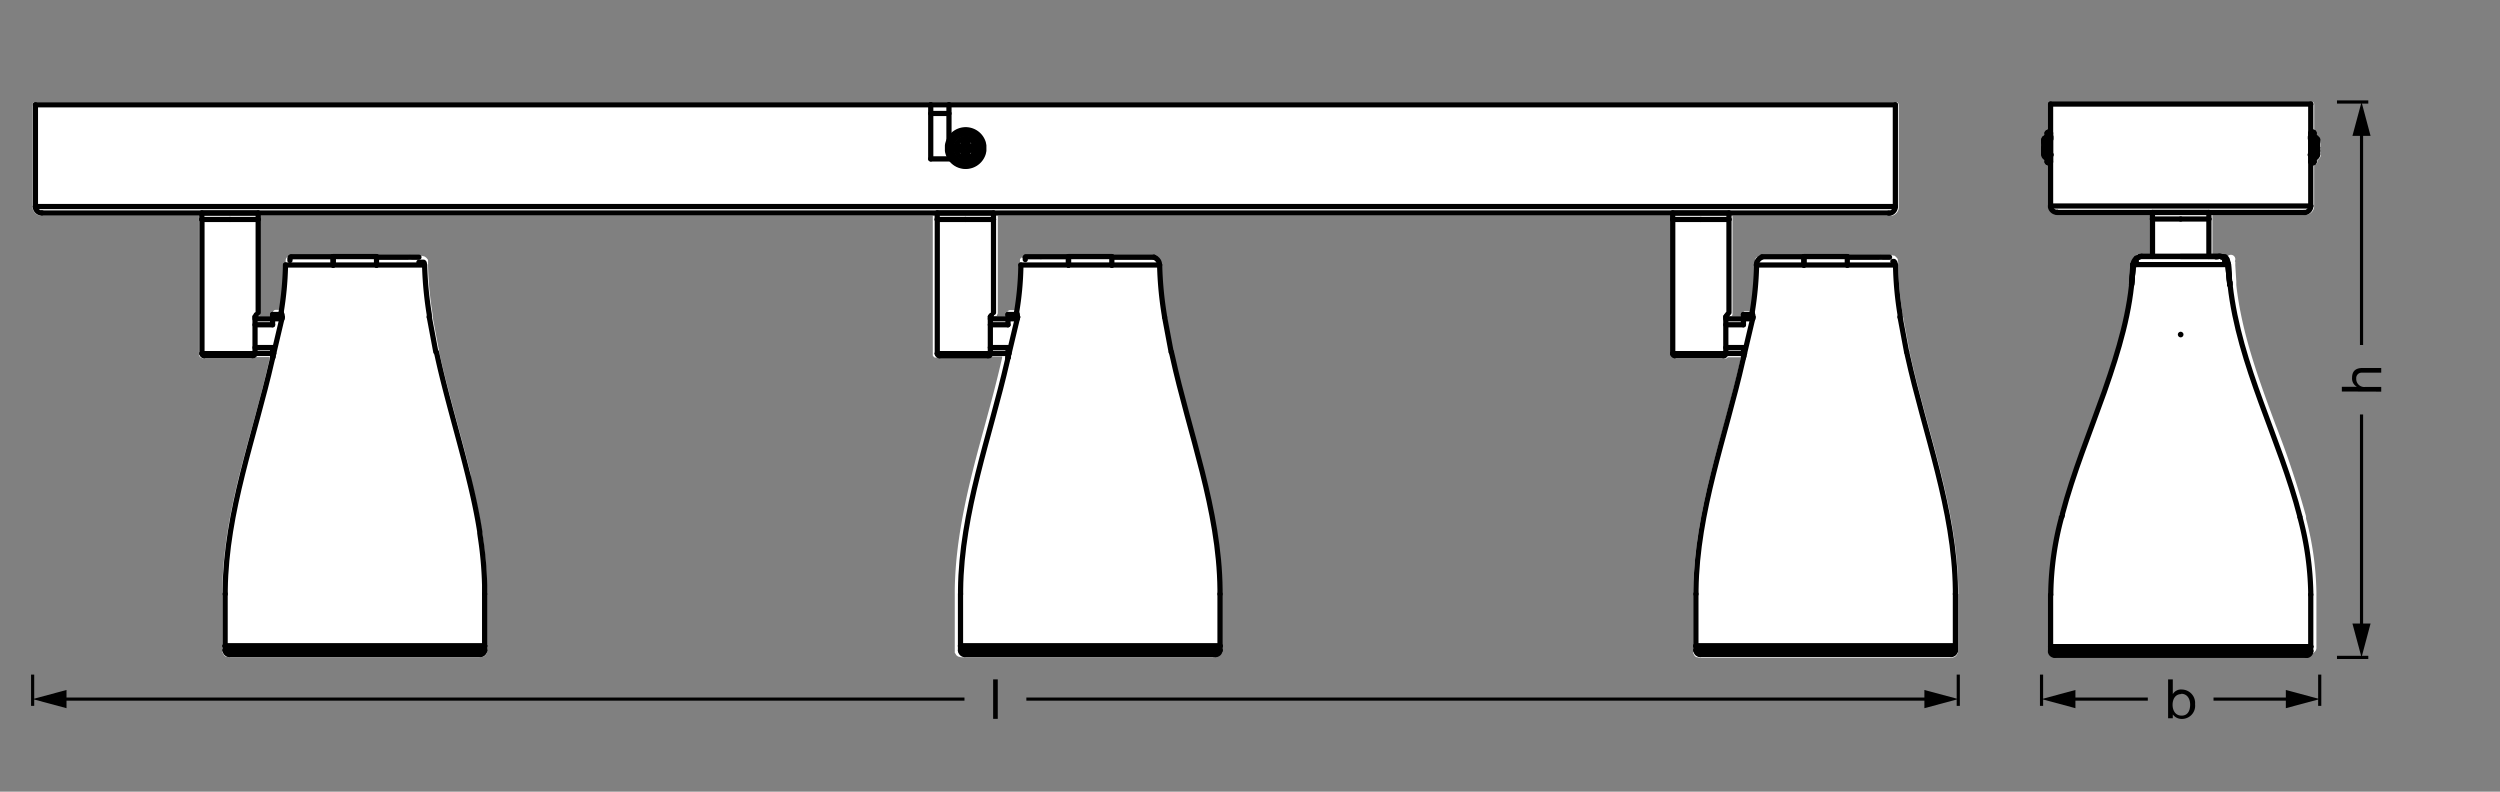 <svg xmlns="http://www.w3.org/2000/svg" viewBox="0 0 340.16 107.72"><rect x="0" y="0" width="340.16" height="107.72" fill="#808080" stroke="none"/><defs><style>.cls-1,.cls-3{fill:none;stroke:#000;stroke-linejoin:round;}.cls-1{stroke-width:0.43px;}.cls-2{fill:#fff;}.cls-3{stroke-linecap:round;stroke-width:0.71px;}</style></defs><g id="mn_k"><path d="M295,92.44h.64v2h0a1.3,1.3,0,0,1,1.24-.62,1.83,1.83,0,0,1,1.79,2,1.79,1.79,0,0,1-1.77,2,1.5,1.5,0,0,1-1.26-.61h0v.52H295Zm1.8,2c-.86,0-1.19.74-1.19,1.46s.35,1.47,1.23,1.47,1.16-.74,1.16-1.5S297.62,94.4,296.79,94.4Z"/><line class="cls-1" x1="315.63" y1="91.79" x2="315.63" y2="96.04"/><line class="cls-1" x1="277.78" y1="91.79" x2="277.78" y2="96.04"/><line class="cls-1" x1="301.18" y1="95.12" x2="311.87" y2="95.12"/><polygon points="311.02 96.36 315.63 95.12 311.02 93.88 311.02 96.36"/><line class="cls-1" x1="281.55" y1="95.12" x2="292.24" y2="95.12"/><polygon points="282.39 96.36 277.79 95.12 282.39 93.88 282.39 96.36"/><path d="M318.64,53.27v-.64h2.05v0a1.29,1.29,0,0,1-.66-1.22c0-1,.59-1.34,1.42-1.34H324v.64h-2.62a.73.73,0,0,0-.78.79,1.09,1.09,0,0,0,1.21,1.15H324v.64Z"/><line class="cls-1" x1="317.98" y1="13.88" x2="322.24" y2="13.88"/><line class="cls-1" x1="317.98" y1="89.45" x2="322.24" y2="89.45"/><line class="cls-1" x1="321.32" y1="46.94" x2="321.32" y2="17.64"/><polygon points="322.55 18.49 321.32 13.88 320.08 18.49 322.55 18.49"/><line class="cls-1" x1="321.32" y1="85.68" x2="321.32" y2="56.39"/><polygon points="322.55 84.84 321.32 89.45 320.08 84.84 322.55 84.84"/><path d="M135.13,92.44h.63v5.37h-.63Z"/><line class="cls-1" x1="266.45" y1="91.79" x2="266.45" y2="96.04"/><line class="cls-1" x1="4.44" y1="91.79" x2="4.44" y2="96.04"/><line class="cls-1" x1="139.65" y1="95.12" x2="262.68" y2="95.12"/><polygon points="261.84 96.36 266.45 95.12 261.84 93.88 261.84 96.36"/><line class="cls-1" x1="8.2" y1="95.12" x2="131.23" y2="95.12"/><polygon points="9.05 96.36 4.44 95.12 9.05 93.88 9.05 96.36"/></g><g id="Ebene_1" data-name="Ebene 1"><path class="cls-2" d="M315.63,19.05v0s0-.05,0-.07l0-.13,0-.07-.11-.15-.14-.13-.12-.07v-.27s0,0,0-.05,0,0,0-.05a.52.52,0,0,0-.13-.21.76.76,0,0,0-.18-.09h0l0,0h-.07V14.16a.28.28,0,0,0-.28-.28H279a.28.28,0,0,0-.28.28v3.55h-.06s-.06,0-.09,0h-.06a.61.61,0,0,0-.16.12.21.21,0,0,0-.07.12l0,.06s0,0,0,0,0,0,0,0v.28l-.25.18-.05.06,0,.09h0l0,.08v0a.06.06,0,0,0,0,0l0,0s0,.06,0,.08v0s0,0,0,0V20.5h0V21h0v.13s0,.05,0,.07l0,.14,0,.06.1.15.15.14.11.07V22s0,0,0,.08,0,0,0,.06a.62.62,0,0,0,.11.17.34.34,0,0,0,.17.08h.16V28s0,0,0,0h0l0,.19a1.2,1.2,0,0,0,.95.93l.18,0h12.71v.6s0,0,0,0V34.6h-1.11l0,0h-.05l-.07,0h-.23l-.21.06-.1,0-.07,0-.16.09h0l-.08.06-.11.1h0v0l0,0,0,0,0,0a.22.22,0,0,0-.05.08.25.25,0,0,0,0,.07h0l-.06.09,0,0,0,.08a.14.14,0,0,0,0,.06.06.06,0,0,0,0,0v0a46645507962.16,46645507962.16,0,0,1,0,.1.09.09,0,0,0,0,.05h0l0,.19s0,0,0,0l0,.51,0,.53c-.32,5.55-2.06,11.13-3.73,15.87l-.11.35c-.53,1.48-1.08,2.95-1.63,4.43-1.47,4-3,8.06-4.07,12.19l-.09.35s0,0,0,0l0,0,0,.1a42.31,42.31,0,0,0-1.44,10.09v.38h0v7.67h0a0,0,0,0,1,0,0l0,.17a.88.88,0,0,0,.68.66l.13,0h34.3l.16,0a.87.87,0,0,0,.66-.7v-.13h0V80.91h0v-.36a41.56,41.56,0,0,0-1.41-10l0-.21,0,0a.21.21,0,0,0,0-.08,124.63,124.63,0,0,0-4.13-12.42c-2.28-6.13-4.63-12.48-5.36-19.06l0-.35v-.15h0l-.14-2.2s0,0,0,0v0s0,0,0-.07h0s0,0,0-.07a.06.06,0,0,1,0,0s0,0,0-.06,0,0,0-.06,0,0,0,0l0-.06h0s0,0,0,0h0a.09.09,0,0,0,0-.07v0a.08.08,0,0,0,0,0l0,0h0v0l0-.07h0s0,0,0,0l-.06-.07,0,0A.27.27,0,0,0,303,35l0,0h0s0-.05-.07-.06l0,0h0l0,0h0a.15.15,0,0,0-.07,0l0,0,0,0h-.14l-.21-.06h-.13l-.1,0h-1.25V29.2h12.71l.2,0a1.21,1.21,0,0,0,.93-1v-.17h0V22.41h.07l0,0h.06a.46.46,0,0,0,.21-.13.54.54,0,0,0,.09-.22s0,0,0,0,0,0,0,0v-.27l.12-.07.06-.05.18-.22a.41.41,0,0,0,.05-.09l.06-.2V21h0v-.45h0v-.34h0v-1h0v-.1Z"/><line class="cls-3" x1="303.39" y1="38.75" x2="303.12" y2="36.02"/><line class="cls-3" x1="290.29" y1="36.02" x2="290.03" y2="38.75"/><line class="cls-3" x1="279.01" y1="80.9" x2="279.01" y2="87.98"/><line class="cls-3" x1="314.41" y1="87.98" x2="314.41" y2="80.9"/><polyline class="cls-3" points="301.93 34.88 301.9 34.88 301.89 34.89 301.86 34.89 301.85 34.9 301.81 34.9 301.8 34.91 301.76 34.91 301.75 34.92 301.71 34.92 301.7 34.93 301.68 34.93 301.67 34.94 301.63 34.94 301.62 34.94 301.58 34.94 301.53 34.96"/><path class="cls-3" d="M303.1,36v-.09s0-.08,0-.12v0h0v0h0v0h0v0h0v0h0v0l0,0h0v0h0c-.05-.06,0,0-.05-.09l0,0h0l0,0v0h0v0h0v0h0v0h0s0,0-.07-.07h0l0,0a1.28,1.28,0,0,0-.25-.15l-.05,0h0"/><polyline class="cls-3" points="302.34 34.97 302.35 34.97 302.35 34.96 302.36 34.96 302.36 34.95 302.37 34.95 302.37 34.94 302.36 34.94 302.36 34.93 302.34 34.93 302.33 34.92 302.3 34.92 302.29 34.91 302.26 34.91 302.26 34.9"/><path class="cls-3" d="M301.85,34.9H291.17"/><path class="cls-3" d="M312.94,70.31l0,0c-2.71-10.59-8.29-20.56-9.5-31.52l0-.35"/><line class="cls-3" x1="303.36" y1="38.23" x2="303.23" y2="36.02"/><path class="cls-3" d="M314.41,80.91v-.37A42.33,42.33,0,0,0,313,70.6l-.06-.21"/><path class="cls-3" d="M280.47,70.4l0,.11a41.85,41.85,0,0,0-1.43,10v.39"/><path class="cls-3" d="M290.19,36l0,.75c-.26,5.54-1.93,11-3.76,16.24l-.06.17-.06.18c-1.95,5.49-4.22,11-5.69,16.6l0,.18-.05.17"/><line class="cls-3" x1="302.46" y1="34.95" x2="302.25" y2="34.9"/><path class="cls-3" d="M291.17,34.9,291,35l0,0h0l-.19.11h-.08l0,0h0l0,0h-.06v0h0v0l0,0,0,0h0v0h0l0,0h0v0h0v0h0l0,0h0v0h0v0h0v.06h0v.15h0V36h0"/><line class="cls-3" x1="290.29" y1="36.02" x2="290.03" y2="38.75"/><line class="cls-3" x1="303.39" y1="38.75" x2="303.12" y2="36.02"/><path class="cls-3" d="M302.24,34.9h-.11"/><path class="cls-3" d="M301.84,34.9h-5.13"/><path class="cls-3" d="M313.82,89.17l.13,0a.58.58,0,0,0,.45-.45v-.13"/><path class="cls-3" d="M279,88.57v.13a.59.59,0,0,0,.45.45l.13,0"/><line class="cls-3" x1="314.41" y1="88.57" x2="314.41" y2="87.98"/><line class="cls-3" x1="279.01" y1="87.98" x2="279.01" y2="88.57"/><line class="cls-3" x1="290.2" y1="36.02" x2="290.02" y2="38.75"/><line class="cls-3" x1="303.11" y1="36.02" x2="303.09" y2="36.02"/><path class="cls-3" d="M290.31,36h-.11"/><line class="cls-3" x1="303.4" y1="38.74" x2="303.21" y2="36.02"/><line class="cls-3" x1="296.71" y1="87.98" x2="314.41" y2="87.98"/><line class="cls-3" x1="279.01" y1="87.98" x2="296.71" y2="87.98"/><polyline class="cls-3" points="303.21 36.02 303.21 35.96 303.2 35.93 303.2 35.91 303.19 35.9 303.19 35.85 303.19 35.84 303.19 35.8 303.18 35.78 303.18 35.76 303.17 35.75 303.17 35.73 303.16 35.72 303.16 35.7 303.15 35.68 303.15 35.67 303.14 35.66 303.14 35.65 303.13 35.63 303.13 35.61 303.12 35.6 303.12 35.59 303.12 35.57 303.11 35.56 303.09 35.52 303.08 35.52 303.08 35.5 303.07 35.48 303.06 35.47 303.04 35.43 303.03 35.43 303.03 35.41 303 35.38 302.99 35.37 302.97 35.34 302.96 35.33 302.95 35.31 302.94 35.3 302.93 35.29 302.92 35.27 302.91 35.27 302.88 35.24 302.87 35.22 302.86 35.21 302.81 35.17 302.79 35.16 302.79 35.14 302.78 35.13 302.76 35.12 302.75 35.11 302.73 35.1 302.72 35.1 302.7 35.09 302.7 35.08 302.7 35.07 302.68 35.06 302.67 35.05 302.65 35.05 302.65 35.04 302.63 35.03 302.62 35.02 302.61 35.02 302.59 35.01 302.58 35.01 302.56 35 302.55 34.99 302.54 34.99 302.53 34.98 302.52 34.98 302.5 34.97 302.49 34.97 302.48 34.96 302.46 34.96 302.45 34.95 302.44 34.95 302.42 34.94 302.39 34.94 302.37 34.94 302.35 34.94 302.32 34.93 302.29 34.93 302.25 34.92"/><path class="cls-3" d="M291.18,34.91,291,35a1.11,1.11,0,0,0-.75.87l0,.19"/><line class="cls-3" x1="302.04" y1="34.88" x2="301.93" y2="34.88"/><line class="cls-3" x1="302.25" y1="34.91" x2="302.04" y2="34.88"/><line class="cls-3" x1="302.09" y1="34.89" x2="302.24" y2="34.92"/><path class="cls-3" d="M302.33,34.93h.18l0,0h.24a1.49,1.49,0,0,1,.23.27h0v0h0v0c0,.06,0,0,.05.09h0v0h0v0h0v0h0v0h0v0h0v0h0v0h0v.11h0V36"/><path class="cls-3" d="M303.11,36h.1"/><path class="cls-3" d="M291.49,34.88h10.36"/><path class="cls-3" d="M279.6,89.17h34.22"/><line class="cls-3" x1="314.41" y1="87.98" x2="279.01" y2="87.98"/><path class="cls-3" d="M303.09,36h0q-6.37,0-12.76,0h0"/><polyline class="cls-3" points="302.25 34.92 302.04 34.88 302.09 34.89"/><line class="cls-3" x1="291.39" y1="34.88" x2="291.33" y2="34.89"/><line class="cls-3" x1="291.29" y1="34.9" x2="291.39" y2="34.88"/><line class="cls-3" x1="296.71" y1="88.57" x2="279.01" y2="88.57"/><line class="cls-3" x1="314.41" y1="88.57" x2="296.71" y2="88.57"/><polyline class="cls-3" points="296.74 45.51 296.73 45.5 296.71 45.49 296.69 45.5 296.68 45.51 296.69 45.54 296.71 45.55 296.73 45.54 296.74 45.51"/><line class="cls-3" x1="314.41" y1="14.16" x2="279.01" y2="14.16"/><line class="cls-3" x1="314.41" y1="28.03" x2="314.41" y2="14.16"/><line class="cls-3" x1="279.01" y1="28.03" x2="279.01" y2="14.16"/><line class="cls-3" x1="279.01" y1="28.03" x2="314.41" y2="28.03"/><line class="cls-3" x1="313.52" y1="28.91" x2="279.89" y2="28.91"/><path class="cls-3" d="M313.52,28.91h.18a.93.93,0,0,0,.7-.7V28"/><path class="cls-3" d="M279,28v.17a.91.91,0,0,0,.7.7h.18"/><line class="cls-3" x1="292.88" y1="29.8" x2="292.88" y2="34.9"/><line class="cls-3" x1="300.55" y1="34.9" x2="300.55" y2="29.8"/><line class="cls-3" x1="292.87" y1="28.91" x2="292.87" y2="29.8"/><line class="cls-3" x1="300.55" y1="29.8" x2="300.55" y2="28.91"/><line class="cls-3" x1="300.55" y1="29.8" x2="296.71" y2="29.8"/><line class="cls-3" x1="292.87" y1="29.8" x2="296.71" y2="29.8"/><line class="cls-3" x1="300.55" y1="28.91" x2="292.87" y2="28.91"/><line class="cls-3" x1="314.76" y1="18" x2="314.53" y2="18"/><line class="cls-3" x1="314.53" y1="22.13" x2="314.76" y2="22.13"/><polyline class="cls-3" points="314.41 22.01 314.43 22.07 314.47 22.12 314.53 22.13"/><polyline class="cls-3" points="314.53 18 314.47 18.02 314.43 18.06 314.41 18.12"/><polyline class="cls-3" points="314.76 22.13 314.83 22.12 314.87 22.07 314.88 22.01"/><polyline class="cls-3" points="314.88 18.12 314.87 18.06 314.83 18.02 314.76 18"/><polyline class="cls-3" points="314.88 21.54 315.01 21.5 315.13 21.43 315.22 21.33 315.3 21.23 315.34 21.09 315.35 20.96"/><polyline class="cls-3" points="315.35 19.16 315.34 19.03 315.3 18.91 315.22 18.79 315.13 18.7 315.01 18.63 314.88 18.59"/><polyline class="cls-3" points="314.33 21.06 314.34 21.07 314.34 21.07 314.35 21.08 314.36 21.09 314.36 21.1 314.37 21.11 314.37 21.12 314.38 21.13 314.38 21.14 314.4 21.15 314.4 21.16 314.41 21.17"/><line class="cls-3" x1="314.41" y1="22.01" x2="314.41" y2="18.12"/><line class="cls-3" x1="314.88" y1="18.12" x2="314.88" y2="22.01"/><polyline class="cls-3" points="315.26 20.23 315.26 20.76 315.28 20.75 315.3 20.73 315.31 20.73 315.31 20.73 315.32 20.73 315.32 20.72 315.33 20.72 315.33 20.71 315.33 20.71 315.33 20.7 315.34 20.7 315.34 20.68 315.35 20.68 315.35 20.65 315.35 20.96"/><path class="cls-3" d="M315.35,19.17V19.1h0V19h0v0h0v0h0l0-.05,0,0v.21l0,0v0h0v0h0v0h0v0h0v0h0v.88h0v0h0l-.05,0h0"/><line class="cls-3" x1="315.35" y1="20.65" x2="315.35" y2="20.51"/><line class="cls-3" x1="315.35" y1="19.39" x2="315.35" y2="19.17"/><line class="cls-3" x1="315.35" y1="20.16" x2="315.35" y2="20.4"/><line class="cls-3" x1="315.35" y1="20.5" x2="315.35" y2="20.4"/><line class="cls-3" x1="315.35" y1="20.16" x2="315.35" y2="20.1"/><path class="cls-3" d="M314.36,18.61h0v0h0v.15h0v.12"/><line class="cls-3" x1="314.53" y1="18" x2="314.53" y2="22.13"/><line class="cls-3" x1="314.76" y1="22.13" x2="314.76" y2="18"/><line class="cls-3" x1="278.66" y1="18" x2="278.89" y2="18"/><line class="cls-3" x1="278.89" y1="22.13" x2="278.66" y2="22.13"/><polyline class="cls-3" points="279 22.01 279 22.07 278.95 22.12 278.89 22.13"/><polyline class="cls-3" points="278.89 18 278.95 18.02 279 18.06 279 18.12"/><polyline class="cls-3" points="278.66 22.13 278.6 22.12 278.55 22.07 278.53 22.01"/><polyline class="cls-3" points="278.53 18.12 278.55 18.06 278.6 18.02 278.66 18"/><polyline class="cls-3" points="278.53 21.54 278.41 21.5 278.29 21.43 278.19 21.33 278.12 21.23 278.08 21.09 278.07 20.96"/><polyline class="cls-3" points="278.07 19.16 278.08 19.03 278.12 18.91 278.19 18.79 278.29 18.7 278.41 18.63 278.53 18.59"/><polyline class="cls-3" points="279.09 21.06 279.08 21.07 279.08 21.07 279.06 21.09 279.06 21.1 279.05 21.11 279.05 21.12 279.03 21.14 279.03 21.14 279.02 21.15 279.02 21.16 279.01 21.17"/><line class="cls-3" x1="279.01" y1="22.01" x2="279.01" y2="18.12"/><line class="cls-3" x1="278.53" y1="18.12" x2="278.53" y2="22.01"/><polyline class="cls-3" points="278.15 20.23 278.15 20.76 278.12 20.73 278.11 20.73 278.11 20.73 278.11 20.73 278.11 20.72 278.1 20.72 278.1 20.71 278.09 20.71 278.09 20.7 278.08 20.7 278.08 20.69 278.07 20.68 278.07 20.65 278.07 20.96"/><polyline class="cls-3" points="278.07 19.16 278.07 19.09 278.08 19.08 278.08 19.03 278.09 19.02 278.09 19 278.1 19 278.1 18.98 278.11 18.97 278.11 18.96 278.11 18.95 278.11 18.94 278.15 18.87 278.15 19.08 278.14 19.1 278.13 19.12 278.13 19.13 278.12 19.14 278.11 19.16 278.11 19.16 278.11 19.17 278.11 19.19 278.1 19.2 278.1 19.22 278.09 19.23 278.09 19.24 278.08 19.25 278.08 19.28 278.07 19.29 278.07 19.39 278.07 20.1 278.07 20.13 278.08 20.14 278.08 20.15 278.09 20.16 278.09 20.16 278.1 20.17 278.1 20.18 278.11 20.18 278.15 20.23"/><line class="cls-3" x1="278.07" y1="20.65" x2="278.07" y2="20.51"/><line class="cls-3" x1="278.07" y1="19.39" x2="278.07" y2="19.17"/><line class="cls-3" x1="278.07" y1="20.16" x2="278.07" y2="20.4"/><line class="cls-3" x1="278.07" y1="20.5" x2="278.07" y2="20.4"/><line class="cls-3" x1="278.07" y1="20.16" x2="278.07" y2="20.1"/><path class="cls-3" d="M279.05,18.61h0v.15h0v.15"/><line class="cls-3" x1="278.89" y1="18" x2="278.89" y2="22.13"/><line class="cls-3" x1="278.66" y1="22.13" x2="278.66" y2="18"/></g><g id="elements"><path class="cls-2" d="M266.45,80.82l0-.61c-.08-7.63-2.12-15.14-4.1-22.4-.84-3.1-1.72-6.31-2.42-9.47l-.11-.53h0l-.89-4.74h0l-.05-.34a48.41,48.41,0,0,1-.61-6.52V36s0,0,0,0h0a.31.31,0,0,0,0-.13l0-.08h0v0h0a.44.44,0,0,0,0-.15.07.07,0,0,1,0-.05.61.61,0,0,0-.05-.12v0a.59.59,0,0,0,0-.08.21.21,0,0,0,0-.06.16.16,0,0,0,0-.06.24.24,0,0,0-.06-.09.27.27,0,0,0-.09-.12.27.27,0,0,0-.08-.07l-.06-.08-.07-.05h0a.36.36,0,0,0-.12-.08h0l0,0-.05,0-.1,0h0a.3.3,0,0,0-.19-.05l-.06,0h-.88a1.57,1.57,0,0,0-.33,0h-.31l-4,0h-.12s0,0-.07,0h-5.92s0,0-.07,0h-.63l-3.44,0h-.7a.23.23,0,0,0-.12,0h-.73a.33.33,0,0,0-.18.08s-.09,0-.12,0,0,0-.05,0h0a.57.57,0,0,0-.13.08l0,0-.1.07L239,35a.5.5,0,0,1-.07.08l0,0a.43.43,0,0,0-.07.1l0,0a.22.22,0,0,0-.05.08l0,.07v0h0a.11.11,0,0,0,0,.07l0,.07s0,0,0,.08,0,0,0,0h0a.24.24,0,0,0,0,.12.49.49,0,0,0,0,.12V36l0,.33a43.93,43.93,0,0,1-.58,6h-.77a.4.4,0,0,0-.39.39V43h-1.45l0,0s0,0,0,0a.18.18,0,0,0,.05-.07l0,0h0l0,0h0l0,0a.35.35,0,0,0,.06-.17s0,0,0-.06V29.37h21.43l.24,0a1.27,1.27,0,0,0,.95-1l0-.2h0V14.26a.39.39,0,0,0-.39-.38H4.82a.39.39,0,0,0-.39.38V28.1s0,0,0,0,0,0,0,0l0,.23a1.27,1.27,0,0,0,1,1l.19,0H27.07v.49s0,0,0,.06V48.16l0,.11a.3.3,0,0,0,.05.15l.06.11a.54.54,0,0,0,.16.14l.29.11h6.68l0,0,0,0,.1,0a.34.34,0,0,0,.14-.05h0a.34.34,0,0,0,.15-.09v0a.24.24,0,0,0,.08-.06h0l0,0H36.7v.2h0l-.08.3c-.67,3-1.5,6-2.29,8.94-2,7.21-4,14.67-4.08,22.33l0,.57h0v7.66s0,0,0,0,0,0,0,0l.05.24.18.33a.32.32,0,0,0,.1.1l.13.09a.26.26,0,0,0,.09,0l.35.09H65.41l.38-.09a.53.53,0,0,0,.1-.06L66,89.2a.24.24,0,0,0,.08-.09l.18-.3a.37.37,0,0,0,0-.14l0-.16s0,0,0,0h0V80.82h0l0-1.23a54.35,54.35,0,0,0-.6-6.7l-.11-.6c-.33-2.14-.82-4.49-1.47-7.11a.57.57,0,0,0,0-.13L64,64.47a.19.19,0,0,0,0-.09l-.12-.52c-.51-2-1.06-4.06-1.61-6.08-.83-3.08-1.7-6.27-2.41-9.44l-.11-.52-.89-4.73h0l0-.36a48.69,48.69,0,0,1-.62-6.49v-.18s0,0,0,0a.31.31,0,0,0,0-.09.4.4,0,0,0,0-.15h0a.18.18,0,0,1,0,0,.52.52,0,0,0,0-.11v0a.14.14,0,0,0,0-.06.25.25,0,0,0,0-.12v0h0a.41.41,0,0,0,0-.09l0-.07s0,0,0,0a.64.64,0,0,0-.1-.13h0a.27.27,0,0,0-.08-.1s0,0,0,0l-.07-.08-.07-.05h0a.36.36,0,0,0-.12-.08h0l-.09-.06-.11,0h0a.35.35,0,0,0-.2-.05l-.06,0H56.7a.76.76,0,0,0-.19,0H56a1.67,1.67,0,0,0-.34,0h-.3l-4,0H51.3s0,0-.07,0H45.31s0,0-.07,0H44l-2.54,0h-1l-.09,0h-.76s0,0-.07,0a.35.35,0,0,0-.14,0,.31.31,0,0,0-.15.08h0l-.07,0s0,0,0,.05l-.05,0h0l-.08.06,0,0,0,0a.15.15,0,0,0-.05.06l0,0-.07.09,0,0a.16.16,0,0,0,0,.07.41.41,0,0,0-.06.11.05.05,0,0,0,0,0l0,.07,0,.08v0a0,0,0,0,1,0,0,.25.25,0,0,1,0,.07s0,.09,0,.13a.56.56,0,0,1,0,.07s0,0,0,0,0,.05,0,.09v.31a43.15,43.15,0,0,1-.58,6h-.78a.4.4,0,0,0-.39.39V43H35.26v0l0,0a.13.13,0,0,0,0-.06l0,0,0,0,0,0h0s0-.08,0-.13.05-.07.05-.12V29.37h91.61v.49s0,0,0,0V48.11s0,0,0,0,0,0,0,.05l0,.1a.37.37,0,0,0,0,.11l.07.11a.4.4,0,0,0,.13.13l.09.05.11,0,.12,0h6.67l0,0,0,0,.1,0,.07,0,.1,0,.07,0,.09-.07h0l.07-.09s0,0,0,0h1.74v.19l-.07.31c-.67,2.94-1.48,5.94-2.27,8.84-2,7.27-4,14.79-4.1,22.43l0,.57h0v7.66h0s0,0,0,0l0,.16a.37.37,0,0,0,0,.14l.18.3a.24.24,0,0,0,.08.09l.12.09a.53.53,0,0,0,.1.06l.38.09h34.26l.44-.14.13-.09a.32.32,0,0,0,.1-.1l.13-.2.1-.37s0,0,0,0,0,0,0,0V80.82h0l0-.6c-.07-7.58-2.1-15-4.06-22.25-.86-3.15-1.75-6.41-2.45-9.63l-.13-.52-.88-4.72h0l-.05-.36a48.93,48.93,0,0,1-.61-6.52l0-.18s0,0,0,0h0c0-.06,0-.07,0-.12s0-.06,0-.09a.29.29,0,0,0,0-.1.16.16,0,0,0,0-.09,0,0,0,0,0,0,0l0-.08s0,0,0-.06h0a.28.28,0,0,0-.05-.11l0,0a.21.21,0,0,0-.06-.08.27.27,0,0,0-.09-.12l0-.05-.09-.09-.07-.05a.18.18,0,0,0-.07,0l-.09-.06h0l-.07,0-.06,0a.44.44,0,0,0-.15,0h0l-.13,0h-.88l-.15,0h-.63l-3.82,0h-.14s0,0-.06,0h-5.91s0,0-.06,0H145c-.4,0-.8,0-1.2,0h-2a2.71,2.71,0,0,1-.4,0h-.82l-.22,0h-.74a.68.68,0,0,0-.24.08s0,0-.06,0l-.05,0-.14.08,0,0h0l-.1.07L139,35a.13.13,0,0,0-.06.07l0,0a.24.24,0,0,0-.06.08h0l-.05.07a.31.31,0,0,0-.05.1l0,0a0,0,0,0,0,0,0l0,.05v.06l0,.08a.29.29,0,0,0,0,.09.17.17,0,0,0,0,.07.36.36,0,0,0,0,.11.31.31,0,0,1,0,.09s0,0,0,0v.33a43,43,0,0,1-.58,6h-.77a.4.4,0,0,0-.39.39V43h-1.45s0,0,0,0l.07-.1h0l0-.06h0a.4.4,0,0,0,.1-.26s0,0,0,0V29.37h91.65v.49s0,0,0,0V48.26a.38.38,0,0,0,.06.16l.07.11a.41.41,0,0,0,.15.14l.29.11h6.68l0,0,0,0,.11,0h0a.27.27,0,0,0,.11,0,1,1,0,0,0,.23-.17l0,0a0,0,0,0,1,0,0h1.74v.17l-.07.33c-.68,3-1.51,6-2.3,9-2,7.21-4,14.66-4.08,22.32l0,.57h0v7.66s0,0,0,0,0,0,0,0l0,.24.18.34a.43.43,0,0,0,.1.09l.13.09.08,0,.36.09h34.26l.38-.09a.53.53,0,0,0,.1-.06l.12-.09a.6.6,0,0,0,.08-.08l.18-.31a.42.42,0,0,0,0-.15l0-.15s0,0,0,0h0V80.82Z"/><line class="cls-3" x1="131.55" y1="21.23" x2="131.66" y2="21.32"/><line class="cls-3" x1="131.55" y1="21.23" x2="131.55" y2="20.51"/><line class="cls-3" x1="131.66" y1="20.62" x2="131.55" y2="20.51"/><line class="cls-3" x1="131.66" y1="21.32" x2="131.66" y2="20.62"/><line class="cls-3" x1="131.17" y1="21.23" x2="131.07" y2="21.32"/><line class="cls-3" x1="131.07" y1="20.62" x2="131.07" y2="21.32"/><line class="cls-3" x1="131.17" y1="20.51" x2="131.07" y2="20.62"/><polyline class="cls-3" points="131.17 20.52 131.17 21.23 131.55 21.23"/><line class="cls-3" x1="131.07" y1="21.32" x2="131.66" y2="21.32"/><line class="cls-3" x1="131.17" y1="19.08" x2="131.07" y2="18.97"/><line class="cls-3" x1="131.17" y1="19.08" x2="131.17" y2="19.78"/><line class="cls-3" x1="131.07" y1="19.68" x2="131.17" y2="19.78"/><line class="cls-3" x1="131.07" y1="18.97" x2="131.07" y2="19.68"/><line class="cls-3" x1="131.55" y1="19.08" x2="131.66" y2="18.97"/><line class="cls-3" x1="131.66" y1="19.68" x2="131.66" y2="18.97"/><line class="cls-3" x1="131.55" y1="19.78" x2="131.66" y2="19.68"/><polyline class="cls-3" points="131.55 19.78 131.55 19.08 131.17 19.08"/><line class="cls-3" x1="131.66" y1="18.97" x2="131.07" y2="18.97"/><line class="cls-3" x1="130.89" y1="20.45" x2="130.99" y2="20.34"/><polyline class="cls-3" points="131.17 20.52 131.15 20.44 131.08 20.37 130.99 20.34"/><polyline class="cls-3" points="131.07 20.62 131.04 20.54 130.98 20.48 130.88 20.45"/><polyline class="cls-3" points="131.72 20.34 131.82 20.45 131.75 20.48 131.68 20.54 131.66 20.62"/><polyline class="cls-3" points="131.72 20.34 131.64 20.37 131.58 20.44 131.55 20.52"/><line class="cls-3" x1="131.82" y1="19.86" x2="131.72" y2="19.97"/><polyline class="cls-3" points="131.55 19.78 131.58 19.88 131.64 19.94 131.72 19.97"/><polyline class="cls-3" points="131.66 19.68 131.68 19.77 131.75 19.84 131.82 19.86"/><polyline class="cls-3" points="130.99 19.97 130.88 19.86 130.98 19.84 131.04 19.77 131.07 19.68"/><polyline class="cls-3" points="130.99 19.97 131.08 19.94 131.15 19.88 131.17 19.78"/><line class="cls-3" x1="132.44" y1="19.97" x2="132.53" y2="19.86"/><line class="cls-3" x1="132.44" y1="19.97" x2="131.72" y2="19.97"/><line class="cls-3" x1="132.53" y1="19.86" x2="131.82" y2="19.86"/><line class="cls-3" x1="132.44" y1="20.34" x2="132.53" y2="20.45"/><line class="cls-3" x1="132.44" y1="20.34" x2="132.44" y2="19.97"/><line class="cls-3" x1="132.53" y1="20.45" x2="132.53" y2="19.86"/><line class="cls-3" x1="131.82" y1="20.45" x2="132.53" y2="20.45"/><line class="cls-3" x1="131.72" y1="20.34" x2="132.44" y2="20.34"/><line class="cls-3" x1="130.28" y1="19.97" x2="130.18" y2="19.86"/><line class="cls-3" x1="130.89" y1="19.86" x2="130.18" y2="19.86"/><line class="cls-3" x1="130.99" y1="19.97" x2="130.28" y2="19.97"/><line class="cls-3" x1="130.28" y1="20.34" x2="130.18" y2="20.45"/><line class="cls-3" x1="130.28" y1="20.34" x2="130.99" y2="20.34"/><line class="cls-3" x1="130.18" y1="20.45" x2="130.89" y2="20.45"/><path class="cls-3" d="M132.69,20.15l0-.26-.08-.25a1.33,1.33,0,0,0-2.52.25l0,.26,0,.26a1.32,1.32,0,0,0,2.52.25l.08-.25,0-.26"/><line class="cls-3" x1="130.18" y1="19.86" x2="130.18" y2="20.45"/><path class="cls-3" d="M133.27,20.15l0-.3-.07-.29a1.92,1.92,0,0,0-3.72.29v.6a1.92,1.92,0,0,0,3.72.3l.07-.3,0-.3"/><line class="cls-3" x1="130.28" y1="19.97" x2="130.28" y2="20.34"/><path class="cls-3" d="M133.74,20.15l0-.34-.07-.33a2.39,2.39,0,0,0-4.66.33v.68a2.39,2.39,0,0,0,4.66.34l.07-.34,0-.34"/><path class="cls-3" d="M133.86,20.15l0-.35-.07-.36a2.5,2.5,0,0,0-4.87.36l0,.35,0,.36a2.5,2.5,0,0,0,4.87.34l.07-.34,0-.36"/><line class="cls-3" x1="129.12" y1="14.26" x2="126.64" y2="14.26"/><line class="cls-3" x1="129.12" y1="19.03" x2="129.12" y2="14.26"/><line class="cls-3" x1="257.89" y1="14.26" x2="129.12" y2="14.26"/><line class="cls-3" x1="257.89" y1="28.1" x2="257.89" y2="14.26"/><line class="cls-3" x1="4.82" y1="28.1" x2="257.89" y2="28.1"/><line class="cls-3" x1="4.82" y1="28.1" x2="4.82" y2="14.26"/><line class="cls-3" x1="126.64" y1="14.26" x2="4.82" y2="14.26"/><line class="cls-3" x1="126.64" y1="21.62" x2="129.33" y2="21.62"/><line class="cls-3" x1="126.64" y1="14.26" x2="126.64" y2="21.62"/><line class="cls-3" x1="257.02" y1="28.98" x2="5.71" y2="28.98"/><path class="cls-3" d="M257,29l.19,0a.9.9,0,0,0,.67-.67V28.1"/><path class="cls-3" d="M4.82,28.1l0,.19a.91.91,0,0,0,.67.67l.2,0"/><line class="cls-3" x1="129.12" y1="15.44" x2="126.64" y2="15.44"/><polyline class="cls-3" points="27.48 48.11 27.5 48.22 27.56 48.32 27.67 48.38 27.77 48.4"/><line class="cls-3" x1="27.48" y1="29.86" x2="27.48" y2="48.11"/><line class="cls-3" x1="35.13" y1="42.53" x2="35.13" y2="29.86"/><line class="cls-3" x1="27.46" y1="28.98" x2="27.46" y2="29.86"/><line class="cls-3" x1="35.13" y1="29.86" x2="35.13" y2="28.98"/><line class="cls-3" x1="37.09" y1="48.68" x2="37.1" y2="48.68"/><polyline class="cls-3" points="34.36 48.4 34.44 48.4 34.45 48.39 34.49 48.39 34.49 48.38 34.52 48.38 34.53 48.36 34.54 48.36 34.56 48.35 34.57 48.35 34.6 48.32 34.62 48.3 34.64 48.28 34.64 48.27 34.65 48.27 34.65 48.26 34.66 48.24 34.66 48.23 34.67 48.23 34.67 48.21 34.69 48.19 34.69 48.17 34.7 48.15 34.7 48.11"/><path class="cls-3" d="M27.77,48.4h6.59"/><path class="cls-3" d="M34.7,43.1l0,0v0s.09-.09.09-.12v0l0,0,.07-.09v0h0v0h0c.07-.06,0,0,0-.07h0v0h0v0h0"/><line class="cls-3" x1="34.7" y1="48.11" x2="34.7" y2="43.1"/><line class="cls-3" x1="35.13" y1="29.86" x2="31.29" y2="29.86"/><line class="cls-3" x1="27.46" y1="29.86" x2="31.29" y2="29.86"/><polyline class="cls-3" points="38.28 42.54 38.28 42.57 38.29 42.57 38.29 42.61 38.3 42.62 38.3 42.66 38.31 42.67 38.31 42.71 38.33 42.73 38.33 42.78 38.34 42.79 38.34 42.84 38.35 42.85 38.35 42.89 38.37 42.91 38.37 42.97 38.38 42.99 38.38 43.02 38.39 43.05 38.39 43.06 38.41 43.1 38.41 43.14"/><line class="cls-3" x1="27.48" y1="48.11" x2="34.7" y2="48.11"/><line class="cls-3" x1="37.09" y1="43.38" x2="34.7" y2="43.38"/><line class="cls-3" x1="38.34" y1="42.79" x2="37.09" y2="42.79"/><line class="cls-3" x1="34.7" y1="48.09" x2="37.09" y2="48.09"/><polyline class="cls-3" points="65.35 89.06 65.51 89.04 65.65 88.98 65.77 88.89 65.86 88.76 65.93 88.63 65.94 88.48"/><polyline class="cls-3" points="30.63 88.48 30.66 88.63 30.71 88.76 30.8 88.89 30.93 88.98 31.07 89.04 31.22 89.06"/><line class="cls-3" x1="65.94" y1="88.48" x2="65.94" y2="87.89"/><line class="cls-3" x1="30.63" y1="87.89" x2="30.63" y2="88.48"/><line class="cls-3" x1="30.63" y1="80.82" x2="30.63" y2="87.89"/><line class="cls-3" x1="65.94" y1="87.89" x2="65.94" y2="80.82"/><path class="cls-3" d="M58.41,43.14l0-.35a49.56,49.56,0,0,1-.63-6.55v-.18"/><path class="cls-3" d="M65.94,80.83l0-1.23a51,51,0,0,0-.6-6.65l-.06-.43,0-.17c-.37-2.38-.9-4.83-1.48-7.17v0l-.14-.58h0l-.15-.6c-1.3-5.19-2.85-10.31-4-15.53l-.12-.54"/><path class="cls-3" d="M37.15,48.48l-.14.59c-2.35,10.33-6.24,20.47-6.37,31.19v.57"/><path class="cls-3" d="M38.84,36.06v.32a44.66,44.66,0,0,1-.59,6.11v0"/><path class="cls-3" d="M45.41,34.93H45.1c-1.2,0-2.42,0-3.63,0H39.79v0h-.17"/><path class="cls-3" d="M39.61,35l0,0,0,0h-.05l-.06,0h0v0h0l0,0h0v0h0l0,0h0l0,0h0v0h0l0,0,0,0h0v0h0v.06h0v0a.19.19,0,0,0-.05.09h0v0h0v0h0v0h0v.19l0,0v.1"/><path class="cls-3" d="M57.72,36.07V36h0c0-.12,0,0,0-.13v0h0v-.09h0v0h0v0h0l0,0v0h0v0l0,0v0a.25.25,0,0,0-.08-.1v0h0l0,0h0v0h0l0,0,0,0h0v0h0l0,0h-.07v0h-.05v0H57l0,0h0"/><path class="cls-3" d="M57,35H56.7v0H56a3.45,3.45,0,0,0-.46,0H55.4l-4,0h-.21"/><line class="cls-3" x1="45.35" y1="34.91" x2="45.31" y2="34.91"/><line class="cls-3" x1="34.7" y1="47.29" x2="37.09" y2="47.29"/><line class="cls-3" x1="37.09" y1="44.19" x2="34.7" y2="44.19"/><line class="cls-3" x1="37.09" y1="43.38" x2="37.09" y2="44.19"/><line class="cls-3" x1="38.37" y1="43.38" x2="37.09" y2="43.38"/><line class="cls-3" x1="37.25" y1="48.09" x2="37.09" y2="48.09"/><line class="cls-3" x1="37.09" y1="47.29" x2="37.09" y2="48.09"/><line class="cls-3" x1="37.09" y1="42.79" x2="37.09" y2="43.38"/><line class="cls-3" x1="37.09" y1="48.09" x2="37.09" y2="48.68"/><path class="cls-3" d="M31.22,89.06H65.35"/><path class="cls-3" d="M65.94,87.89H30.63"/><line class="cls-3" x1="51.23" y1="36.06" x2="45.34" y2="36.06"/><path class="cls-3" d="M30.63,87.89H65.94"/><line class="cls-3" x1="38.41" y1="43.14" x2="37.15" y2="48.48"/><line class="cls-3" x1="45.31" y1="36.06" x2="45.34" y2="36.06"/><line class="cls-3" x1="51.23" y1="34.91" x2="51.23" y2="34.95"/><path class="cls-3" d="M45.35,34.91v1.15"/><line class="cls-3" x1="51.23" y1="34.91" x2="45.35" y2="34.91"/><path class="cls-3" d="M45.31,36.06V34.92h0"/><line class="cls-3" x1="58.41" y1="43.14" x2="59.3" y2="47.89"/><path class="cls-3" d="M65.94,88.48H30.63"/><path class="cls-3" d="M57.72,36.06H51.23"/><path class="cls-3" d="M45.31,36.06H38.86"/><path class="cls-3" d="M51.23,35h0v1.1"/><line class="cls-3" x1="35.13" y1="28.98" x2="27.46" y2="28.98"/><polyline class="cls-3" points="127.53 48.11 127.56 48.22 127.62 48.32 127.71 48.38 127.83 48.4"/><line class="cls-3" x1="127.53" y1="29.86" x2="127.53" y2="48.11"/><line class="cls-3" x1="135.18" y1="42.53" x2="135.18" y2="29.86"/><line class="cls-3" x1="127.52" y1="28.98" x2="127.52" y2="29.86"/><line class="cls-3" x1="135.18" y1="29.86" x2="135.18" y2="28.98"/><line class="cls-3" x1="137.15" y1="48.68" x2="137.16" y2="48.68"/><path class="cls-3" d="M134.42,48.4h.16v0h.06v0h0c.07-.06,0,0,.05-.07h0v0h0v-.07"/><path class="cls-3" d="M127.83,48.4h6.59"/><path class="cls-3" d="M134.75,43.1l0,0v0a2.43,2.43,0,0,0,.14-.2l0,0v0l0,0h0v0h0v0h0v0h0l0,0h0v0h0"/><line class="cls-3" x1="134.75" y1="48.11" x2="134.75" y2="43.1"/><line class="cls-3" x1="135.18" y1="29.86" x2="131.35" y2="29.86"/><line class="cls-3" x1="127.52" y1="29.86" x2="131.35" y2="29.86"/><polyline class="cls-3" points="138.32 42.54 138.34 42.55 138.34 42.58 138.35 42.59 138.35 42.63 138.36 42.65 138.36 42.69 138.38 42.7 138.38 42.75 138.39 42.76 138.39 42.82 138.4 42.83 138.4 42.88 138.41 42.89 138.41 42.92 138.43 42.95 138.43 43 138.44 43.02 138.44 43.06 138.47 43.14"/><line class="cls-3" x1="127.53" y1="48.11" x2="134.75" y2="48.11"/><line class="cls-3" x1="137.15" y1="43.38" x2="134.75" y2="43.38"/><line class="cls-3" x1="138.39" y1="42.79" x2="137.15" y2="42.79"/><line class="cls-3" x1="134.75" y1="48.09" x2="137.15" y2="48.09"/><polyline class="cls-3" points="165.41 89.06 165.56 89.04 165.7 88.98 165.83 88.89 165.92 88.76 165.97 88.63 166 88.48"/><polyline class="cls-3" points="130.69 88.48 130.7 88.63 130.77 88.76 130.86 88.89 130.98 88.98 131.12 89.04 131.28 89.06"/><line class="cls-3" x1="166" y1="88.48" x2="166" y2="87.89"/><line class="cls-3" x1="130.69" y1="87.89" x2="130.69" y2="88.48"/><line class="cls-3" x1="130.69" y1="80.82" x2="130.69" y2="87.89"/><line class="cls-3" x1="166" y1="87.89" x2="166" y2="80.82"/><path class="cls-3" d="M158.46,43.14l-.05-.35a49.55,49.55,0,0,1-.62-6.55v-.18"/><path class="cls-3" d="M166,80.83l0-.61c-.1-10.86-4.2-21.31-6.49-31.79l-.13-.54"/><path class="cls-3" d="M137.2,48.48l-.13.59c-2.34,10.27-6.26,20.54-6.37,31.19v.57"/><path class="cls-3" d="M138.9,36.06l0,.32a41.7,41.7,0,0,1-.58,6.11v0"/><path class="cls-3" d="M145.47,34.93H145c-.77,0-1.54,0-2.32,0h-.79a5.09,5.09,0,0,1-.55,0h-1.49v0h-.17l-.06,0,0,0h0l-.06,0v0h0l0,0h0l0,0h0v0h0l-.06.06,0,0h0v0h0l0,0h0v0h0l0,0h0v0h0v0h0v0h0v0h0v0h0l0,0v.17l0,0v.16"/><polyline class="cls-3" points="157.77 36.07 157.77 35.98 157.75 35.95 157.75 35.86 157.74 35.85 157.74 35.8 157.73 35.8 157.73 35.74 157.71 35.73 157.71 35.72 157.7 35.7 157.7 35.68 157.69 35.66 157.69 35.64 157.68 35.63 157.68 35.61 157.66 35.59 157.65 35.57 157.65 35.56 157.64 35.55 157.64 35.52 157.62 35.52 157.61 35.49 157.61 35.48 157.6 35.48 157.58 35.46 157.57 35.44 157.57 35.43 157.54 35.4 157.54 35.39 157.53 35.38 157.52 35.35 157.5 35.35 157.49 35.34 157.48 35.31 157.47 35.3 157.45 35.29 157.36 35.2 157.35 35.2 157.34 35.18 157.32 35.17 157.3 35.14 157.28 35.14 157.26 35.12 157.24 35.12 157.22 35.1 157.21 35.09 157.18 35.08 157.15 35.06 157.13 35.05 157.11 35.04 157.07 35.03 157.06 35.01 157.02 35 157.02 34.99"/><path class="cls-3" d="M157,35h-.27v0H155.3c-1.27,0-2.55,0-3.82,0h-.21"/><line class="cls-3" x1="145.4" y1="34.91" x2="145.37" y2="34.91"/><line class="cls-3" x1="134.75" y1="47.29" x2="137.15" y2="47.29"/><line class="cls-3" x1="137.15" y1="44.19" x2="134.75" y2="44.19"/><line class="cls-3" x1="137.15" y1="43.38" x2="137.15" y2="44.19"/><line class="cls-3" x1="138.41" y1="43.38" x2="137.15" y2="43.38"/><line class="cls-3" x1="137.29" y1="48.09" x2="137.15" y2="48.09"/><line class="cls-3" x1="137.15" y1="47.29" x2="137.15" y2="48.09"/><line class="cls-3" x1="137.15" y1="42.79" x2="137.15" y2="43.38"/><line class="cls-3" x1="137.15" y1="48.09" x2="137.15" y2="48.68"/><path class="cls-3" d="M131.28,89.06h34.13"/><path class="cls-3" d="M166,87.89H130.69"/><line class="cls-3" x1="151.29" y1="36.06" x2="145.4" y2="36.06"/><path class="cls-3" d="M130.69,87.89H166"/><line class="cls-3" x1="138.47" y1="43.14" x2="137.2" y2="48.48"/><line class="cls-3" x1="145.36" y1="36.06" x2="145.4" y2="36.06"/><line class="cls-3" x1="151.28" y1="34.91" x2="151.28" y2="34.95"/><path class="cls-3" d="M145.4,34.91h0v1.14"/><line class="cls-3" x1="151.28" y1="34.91" x2="145.4" y2="34.91"/><path class="cls-3" d="M145.36,36.06v-1h0v-.12h0"/><line class="cls-3" x1="158.46" y1="43.14" x2="159.35" y2="47.89"/><path class="cls-3" d="M166,88.48H130.69"/><path class="cls-3" d="M157.77,36.06h-6.48"/><path class="cls-3" d="M145.36,36.06h-6.45"/><path class="cls-3" d="M151.28,35v1.11"/><line class="cls-3" x1="135.18" y1="28.98" x2="127.52" y2="28.98"/><polyline class="cls-3" points="227.6 48.11 227.62 48.22 227.68 48.32 227.79 48.38 227.89 48.4"/><line class="cls-3" x1="227.6" y1="29.86" x2="227.6" y2="48.11"/><line class="cls-3" x1="235.25" y1="42.53" x2="235.25" y2="29.86"/><line class="cls-3" x1="227.59" y1="28.98" x2="227.59" y2="29.86"/><line class="cls-3" x1="235.25" y1="29.86" x2="235.25" y2="28.98"/><rect x="237.22" y="48.66" width="0.01" height="0.01"/><path class="cls-3" d="M234.48,48.4h.16c.06-.05,0,0,.1-.08l0,0h0v0h0v0h0v-.06"/><path class="cls-3" d="M227.89,48.4h6.59"/><path class="cls-3" d="M234.82,43.1l0,0a3.79,3.79,0,0,1,.25-.35h0v0h0v0h0v0h0l0,0h0"/><line class="cls-3" x1="234.82" y1="48.11" x2="234.82" y2="43.1"/><line class="cls-3" x1="235.25" y1="29.86" x2="231.41" y2="29.86"/><line class="cls-3" x1="227.59" y1="29.86" x2="231.41" y2="29.86"/><polyline class="cls-3" points="238.4 42.54 238.4 42.55 238.41 42.55 238.41 42.59 238.42 42.61 238.42 42.65 238.44 42.66 238.44 42.71 238.45 42.71 238.45 42.76 238.46 42.78 238.46 42.83 238.47 42.84 238.47 42.89 238.49 42.91 238.49 42.95 238.5 42.97 238.5 43.02 238.51 43.05 238.51 43.06 238.53 43.1 238.53 43.14"/><line class="cls-3" x1="227.6" y1="48.11" x2="234.82" y2="48.11"/><line class="cls-3" x1="237.22" y1="43.38" x2="234.82" y2="43.38"/><line class="cls-3" x1="238.46" y1="42.79" x2="237.22" y2="42.79"/><line class="cls-3" x1="234.82" y1="48.09" x2="237.22" y2="48.09"/><polyline class="cls-3" points="265.47 89.06 265.63 89.04 265.77 88.98 265.89 88.89 265.98 88.76 266.05 88.63 266.06 88.48"/><polyline class="cls-3" points="230.75 88.48 230.78 88.63 230.83 88.76 230.92 88.89 231.05 88.98 231.19 89.04 231.34 89.06"/><line class="cls-3" x1="266.06" y1="88.48" x2="266.06" y2="87.89"/><line class="cls-3" x1="230.75" y1="87.89" x2="230.75" y2="88.48"/><line class="cls-3" x1="230.75" y1="80.82" x2="230.75" y2="87.89"/><line class="cls-3" x1="266.06" y1="87.89" x2="266.06" y2="80.82"/><path class="cls-3" d="M258.53,43.14l0-.35a46.37,46.37,0,0,1-.61-6.55l0-.18"/><path class="cls-3" d="M266.06,80.83v-.61c-.12-10.86-4.19-21.3-6.51-31.79l-.12-.54"/><path class="cls-3" d="M237.27,48.48l-.14.59c-2.34,10.33-6.23,20.47-6.37,31.19v.57"/><path class="cls-3" d="M239,36.06v.32a46.29,46.29,0,0,1-.59,6.11v0"/><path class="cls-3" d="M245.53,34.93h-.31c-1.31,0-2.62,0-3.93,0h-1.37v0h-.17"/><polyline class="cls-3" points="239.73 34.99 239.69 35.01 239.61 35.05 239.6 35.06 239.57 35.08 239.56 35.09 239.53 35.09 239.52 35.1 239.5 35.12 239.49 35.12 239.45 35.16 239.44 35.16 239.43 35.17 239.41 35.18 239.4 35.2 239.39 35.2 239.34 35.25 239.32 35.26 239.31 35.27 239.3 35.29 239.28 35.3 239.27 35.31 239.26 35.33 239.24 35.34 239.24 35.35 239.23 35.37 239.22 35.38 239.21 35.39 239.19 35.4 239.17 35.46 239.15 35.47 239.15 35.48 239.14 35.49 239.13 35.51 239.13 35.52 239.11 35.53 239.09 35.59 239.09 35.6 239.07 35.61 239.07 35.63 239.06 35.64 239.06 35.65 239.05 35.68 239.05 35.7 239.03 35.72 239.03 35.74 239.02 35.74 239.02 35.8 239.01 35.81 239.01 35.86 239 35.89 239 35.93 238.98 35.97 238.98 36.07"/><path class="cls-3" d="M257.84,36.07V36h0c0-.12,0,0,0-.13v-.12h0v0h0v0h0l0,0v0h0v0l-.08-.12h0v0h0l0,0h0l0,0v0l-.06-.06h0v0h0l0,0h0l0,0h0l-.1,0,0,0h-.05"/><path class="cls-3" d="M257.1,35h-.28v0h-.69a3.26,3.26,0,0,0-.45,0h-.15l-4,0h-.21"/><line class="cls-3" x1="245.47" y1="34.91" x2="245.43" y2="34.91"/><line class="cls-3" x1="234.82" y1="47.29" x2="237.22" y2="47.29"/><line class="cls-3" x1="237.22" y1="44.19" x2="234.82" y2="44.19"/><line class="cls-3" x1="237.22" y1="43.38" x2="237.22" y2="44.19"/><line class="cls-3" x1="238.49" y1="43.38" x2="237.22" y2="43.38"/><line class="cls-3" x1="237.37" y1="48.09" x2="237.22" y2="48.09"/><line class="cls-3" x1="237.22" y1="47.29" x2="237.22" y2="48.09"/><line class="cls-3" x1="237.22" y1="42.79" x2="237.22" y2="43.38"/><line class="cls-3" x1="237.22" y1="48.09" x2="237.22" y2="48.68"/><path class="cls-3" d="M231.34,89.06h34.13"/><path class="cls-3" d="M266.06,87.89H230.75"/><line class="cls-3" x1="251.35" y1="36.06" x2="245.46" y2="36.06"/><path class="cls-3" d="M230.75,87.89h35.31"/><line class="cls-3" x1="238.53" y1="43.14" x2="237.27" y2="48.48"/><line class="cls-3" x1="245.43" y1="36.06" x2="245.46" y2="36.06"/><line class="cls-3" x1="251.35" y1="34.91" x2="251.35" y2="34.95"/><path class="cls-3" d="M245.47,34.91v1.15"/><line class="cls-3" x1="251.35" y1="34.91" x2="245.47" y2="34.91"/><path class="cls-3" d="M245.43,36.06V34.92h0"/><line class="cls-3" x1="258.53" y1="43.14" x2="259.42" y2="47.89"/><path class="cls-3" d="M266.06,88.48H230.75"/><path class="cls-3" d="M257.84,36.06h-6.49"/><path class="cls-3" d="M245.43,36.06H239"/><path class="cls-3" d="M251.35,35h0v1.1"/><line class="cls-3" x1="235.25" y1="28.98" x2="227.59" y2="28.98"/></g></svg>